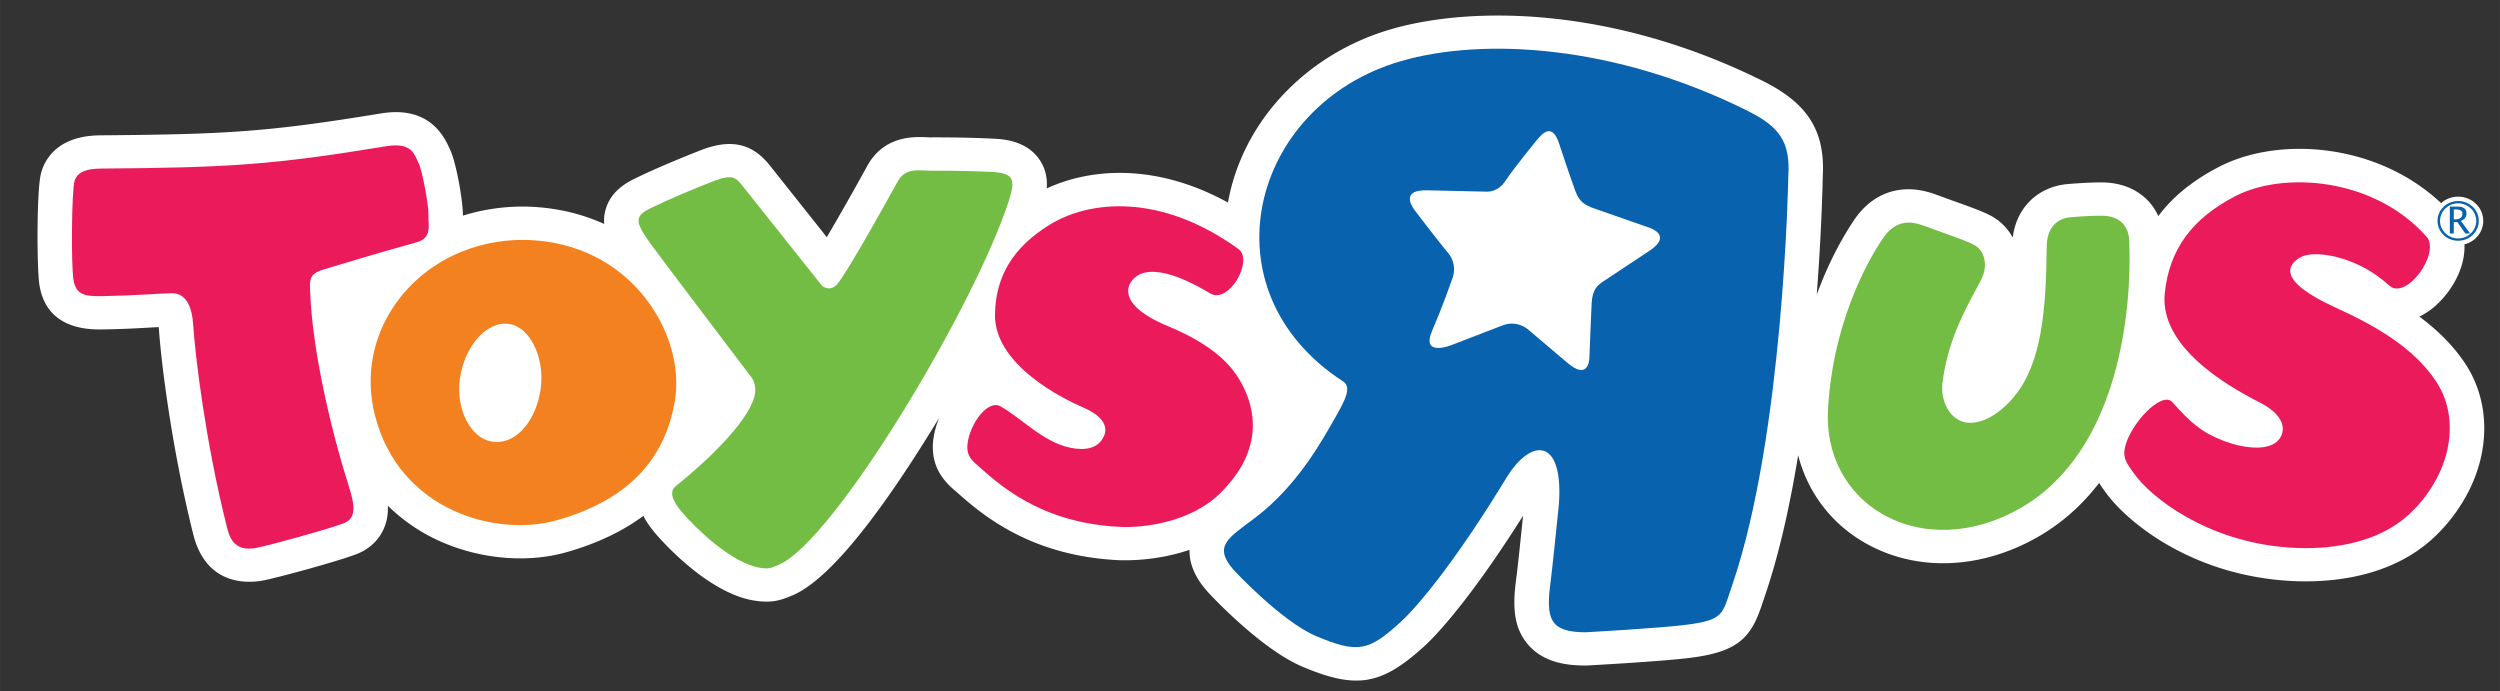 <svg xmlns="http://www.w3.org/2000/svg" xml:space="preserve" width="450px" height="124.45px" x="0px" y="0px" viewBox="0 0 296.5 82"><rect x="0" y="0" width="296.5" height="82" fill="#333333" stroke="none"/><path fill="#FFF" d="M154.434 79.056c6.402 2.708 9.367 2.229 14.413-2.343 2.339-2.121 6.572-7.259 11.788-15.544-.261 2.556-.643 6.225-.773 7.177-.392 2.895-.613 5.907 1.452 8.197 1.886 2.112 4.686 2.378 6.619 2.387h.266c.383-.022 9.219-.496 12.475-.939 5.603-.734 7.05-2.481 8.337-6.402l.291-.865c1.708-4.968 2.995-10.818 3.96-16.726 1.112 4.316 3.82 7.985 7.771 10.298 6.051 3.542 13.77 3.316 20.642-.604 2.978-1.699 5.368-3.916 7.285-6.416.195.317.392.592.573.848l.157.213c2.308 3.282 9.749 9.685 21.397 10.527 4.104.301 11.818.062 17.321-4.885 1.404-1.248 4.769-4.733 5.881-9.933.844-3.981.131-7.91-1.999-11.058-1.461-2.156-3.338-3.942-5.347-5.438a8.468 8.468 0 0 0 2.021-1.386c3.091-2.847 4.65-7.611 1.917-10.671-7.546-8.476-20.242-9.563-27.679-5.716-3.1 1.595-5.494 3.534-7.225 5.851-1.056-2.343-3.329-3.847-6.264-3.981-1.108-.048-3.033.061-4.459.182-3.564.3-6.125 2.821-6.537 6.351a6.394 6.394 0 0 0-2.782-2.686c-.961-.482-2.481-1.039-4.533-1.761.018 0-1.817-.661-1.817-.661a.167.167 0 0 0 .065.022c-3.907-1.482-7.472-.387-9.758 3.012-1.052 1.561-2.873 4.585-4.425 8.841.591-7.776.704-13.457.713-14 0 .061-.009.122-.009.178.356-5.494-1.687-8.819-7.059-11.501C191.38.8 174.688.656 164.987 3.464c-10.097 2.93-17.638 10.958-19.351 20.56-8.413-4.633-16.171-4.138-21.494-1.678.081-1.122-.098-2.365-.935-3.521-1.584-2.195-4.349-2.33-5.39-2.377-3.108-.156-5.861-.156-7.229-.156-.169.013-.391 0-.628-.013-1.491-.07-4.986-.226-7.004 3.225-.02.022-.033.057-.05.083a346.94 346.94 0 0 1-4.846 8.545l-6.868-8.646c-.042-.048-.098-.117-.144-.165l-.085-.1c-1.975-2.251-4.438-2.712-7.743-1.447-2.31.896-5.605 2.269-7.798 3.343-.9.435-3.001 1.46-3.619 3.812a4.797 4.797 0 0 0-.147 1.63 23.038 23.038 0 0 0-6.375-1.826 23.799 23.799 0 0 0-10.384.843c.024-1.665-.795-6.438-1.589-7.98-.013-.026-.052-.117-.084-.183-1.474-3.264-4.197-4.607-8.096-3.951-13.518 2.216-18.373 2.469-33.262 2.59-5.362.048-6.7 3.229-7.026 4.594-.498 2.052-.48 11.132-.172 13.118.846 5.438 6.035 5.342 7.739 5.303 2.536-.043 4.323-.156 5.755-.239a20.5 20.5 0 0 0 .667-.035c.296 4.508 1.613 14.652 4.06 24.463l.026.096c1.576 6.376 6.859 5.798 8.443 5.463 1.875-.387 8.417-2.155 10.866-3.072 2.282-.861 3.692-2.8 3.777-5.208a8.595 8.595 0 0 0-.004-.556 21.053 21.053 0 0 0 4.577 3.412c5.038 2.781 11.429 3.595 16.678 2.082 3.568-1.021 6.587-2.456 9.052-4.29.45.891 1.052 1.651 1.571 2.251 1.023 1.174 6.409 7.106 11.799 7.828 1.901.266 2.912-.073 4.131-.578l.124-.048c3.949-1.625 9.521-8.224 16.567-19.633.293-.479.591-.961.88-1.443-.35.878-.583 1.761-.685 2.564-.391 3.112 1.219 4.898 2.471 5.985-.004-.013.421.36.421.36 2.765 2.435 8.52 7.498 19.18 7.972.989.035 4.497.069 8.311-1.229-.054 2.455 1.567 4.303 2.119 4.933a.445.445 0 0 0 .07.083c.633.686 6.346 6.763 11.171 8.828M171.095 22.611h-.005.005"/><path fill="#0862AD" d="M207.24 13.131c-15.786-7.858-31.378-8.693-41.079-5.885-17.93 5.203-23.489 27.205-6.877 37.985 1.005.652.374 2.025-.887 4.221-1.556 2.725-4.446 8.093-9.544 11.962-3.075 2.338-5.068 3.303-2.541 6.185 0 0 5.618 6.068 9.765 7.837 5.003 2.112 6.255 1.761 9.979-1.608 2.339-2.116 6.98-7.906 12.579-17.116 2.903-4.79 6.789-4.882 6.259 2.999 0 0-.765 7.585-.974 9.153-.626 4.521-.139 6.09 4.051 6.129 0 0 9.011-.486 12.136-.908 4.399-.578 4.16-1.265 5.312-4.616 6.155-17.882 6.677-48.582 6.677-48.582.26-4.109-1.087-5.874-4.856-7.756m-11.527 16.556s-5.589 3.703-5.729 3.799c-.474.361-1.126.782-1.213 2.495-.034.713-.252 5.768-.265 6.394-.013.699-.326 2.604-2.604.66 0 0-3.808-3.221-4.373-3.703-.126-.104-1.435-1.53-3.469-.683l-5.963 2.299s-3.591 1.413-2.252-1.699c1.296-3.025 2.165-5.546 2.451-6.355.296-.843.191-2.034-.534-2.869-.335-.374-3.194-4.025-3.852-4.929 0 0-2.351-2.704 1.569-2.521 0 0 6.694.143 6.798.156.113.009 1.365.091 2.261-1.269 1.104-1.673 4.338-5.594 3.664-4.764.565-.682 1.878-2.395 2.747.439 0 0 1.23 3.738 1.813 5.303.4 1.061.652 1.786 2.643 2.399l6.15 2.147c.002.002 2.875.858.158 2.701"/><path fill="#F48120" d="M77.645 36.937c-2.867-4.594-7.461-7.55-12.936-8.297-6.991-.952-13.757 1.813-17.656 7.189-2.862 3.964-3.784 8.728-2.586 13.431 2.88 11.331 14.408 14.491 21.623 12.43 8.141-2.329 12.694-6.933 13.931-14.048.593-3.433-.272-7.328-2.376-10.705M57.82 52.246c-2.28-.735-3.975-4.242-3.151-8.05.819-3.813 3.592-6.455 6.168-5.668 2.288.708 3.97 4.434 3.175 8.25-.852 4.06-3.579 6.316-6.192 5.468"/><path fill="#73BD45" d="M223.318 28.266c-.66.978-5.868 8.606-6.52 20.338-.283 5.216 2.091 9.814 6.358 12.313 4.733 2.773 10.88 2.547 16.435-.63 11.932-6.82 13.271-23.993 12.936-31.743-.074-1.795-1.165-2.869-2.995-2.947-.699-.035-2.212.018-3.92.161-1.734.143-2.773 1.313-2.855 3.208l-.018.504c-.078 7.198-.583 13.592-3.825 17.521-2.121 2.596-4.655 3.63-6.324 2.956-1.491-.591-2.447-2.521-2.213-4.499.569-4.92 2.722-8.789 4.052-11.262l.569-1.073c.813-1.665.404-3.438-.961-4.121-.791-.4-2.517-1.017-4.042-1.561l-1.839-.661c-1.308-.495-3.238-.882-4.838 1.496"/><path fill="#EA1A5B" d="M265.133 23.25c-5.182 2.678-7.842 6.333-8.389 11.505-.744 6.977 9.084 11.84 11.422 13.066 2.817 1.481 2.921 3.194 2.191 4.212-1.152 1.591-4.343 1.143-6.694.226-2.581-.986-3.895-2.182-6.02-4.568-1.248-1.399-5.038 2.608-5.629 5.403-.273 1.277.243 1.882 1.048 3.024 2.064 2.921 8.706 8.115 18.333 8.815 2.656.195 9.567.348 14.231-3.847 1.886-1.687 3.942-4.494 4.655-7.837.486-2.317.452-5.342-1.417-8.103-2.621-3.881-6.989-6.45-11.841-8.658-7.076-3.221-5.711-5.125-4.129-6.002 1.486-.834 6.52-.248 10.467 3.373 1.999 1.834 6.146-3.86 4.425-5.798-6.302-7.063-17.003-7.728-22.653-4.811"/><path fill="#73BD45" d="M119.67 23.741c-3.944 12.34-20.772 40.554-27.342 43.257-.93.383-1.117.491-2.082.36-3.49-.486-7.839-4.851-9.236-6.463-.624-.713-1.967-2.355-.887-3.226 4.105-3.272 9.202-8.267 9.445-11.196.054-.639-.146-1.313-.383-1.63-.382-.509-11.047-14.562-12.12-16.057-1.815-2.569-1.806-3.173.206-4.151 2.01-.987 5.212-2.325 7.455-3.195 2.247-.856 2.59-.252 3.223.457l9.56 12.022c.689.47 1.313.339 1.815-.252 1.221-1.439 6.383-10.758 7.193-12.227.952-1.63 2.523-1.182 4.103-1.191 1.678-.013 4.273.009 6.99.139 2.612.136 2.851.871 2.06 3.353"/><path fill="#EA1A5B" d="M124.453 26.675c-4.303 2.678-6.35 6.042-6.448 10.571-.139 6.116 8.336 10.167 10.464 11.083 2.553 1.1 2.914 2.413 2.456 3.399-.667 1.469-2.188 1.738-3.975 1.378-3.24-.665-5.768-3.499-8.317-4.925-1.443-.791-3.571 1.956-3.881 4.43-.144 1.121.204 1.751 1.134 2.542 2.386 2.073 7.304 6.911 17.06 7.342 2.319.1 8.346-.361 12.092-4.316 1.519-1.604 3.11-3.725 3.484-6.681.252-2.034-.217-4.516-1.823-6.941-1.343-2.025-3.797-4.051-8.096-5.837-6.974-2.869-4.771-5.764-3.116-6.307 1.417-.469 3.898-.104 8.026 2.378 2.238 1.347 5.201-3.942 3.355-5.268-9.258-6.669-17.709-5.769-22.415-2.848M11.905 19.994c15.137-.117 20.255-.409 33.91-2.651 3.078-.509 3.33 1.021 3.833 2.004.417.817 1.219 5.085 1.165 6.181-.057 1.086.487 2.677-1.356 3.195-5.75 1.604-7.257 2.104-11.075 3.234-1.763.53-1.652 1.269-1.602 2.617.271 7.476 2.76 17.36 4.522 22.884.743 2.33 1.076 3.99-.552 4.607-2.262.83-8.569 2.543-10.26 2.896-2.928.612-3.351-1.535-3.627-2.635-2.484-9.944-3.716-20.072-3.958-23.858-.124-1.93-.756-3.738-2.571-3.69-1.867.035-3.953.265-8.013.339-2.171.048-3.321-.087-3.61-1.943-.292-1.87-.211-10.32.108-11.632.322-1.331 1.86-1.535 3.086-1.548"/><path fill="#FFF" d="M294.516 26.192c0 1.591-1.33 2.882-2.982 2.882-1.639 0-2.973-1.291-2.973-2.882 0-1.582 1.334-2.869 2.973-2.869 1.652.001 2.982 1.287 2.982 2.869"/><path fill="#0862AD" d="M293.985 26.192c0-1.3-1.096-2.352-2.452-2.352-1.347 0-2.442 1.052-2.442 2.352 0 1.317 1.096 2.36 2.442 2.36 1.357.001 2.452-1.043 2.452-2.36"/><path fill="#FFF" d="M293.686 26.192c0 1.147-.961 2.086-2.152 2.086-1.182 0-2.143-.939-2.143-2.086 0-1.13.961-2.078 2.143-2.078 1.191.001 2.152.948 2.152 2.078"/><path fill="#0862AD" d="M290.552 27.688v-3.182h.999c.313 0 .557.069.722.204.174.13.257.322.257.591 0 .421-.222.722-.665.904l1.095 1.482h-.573l-.935-1.343h-.431v1.343h-.469m.469-1.673h.148c.591 0 .878-.235.878-.678 0-.326-.244-.496-.73-.496h-.296v1.174z"/></svg>